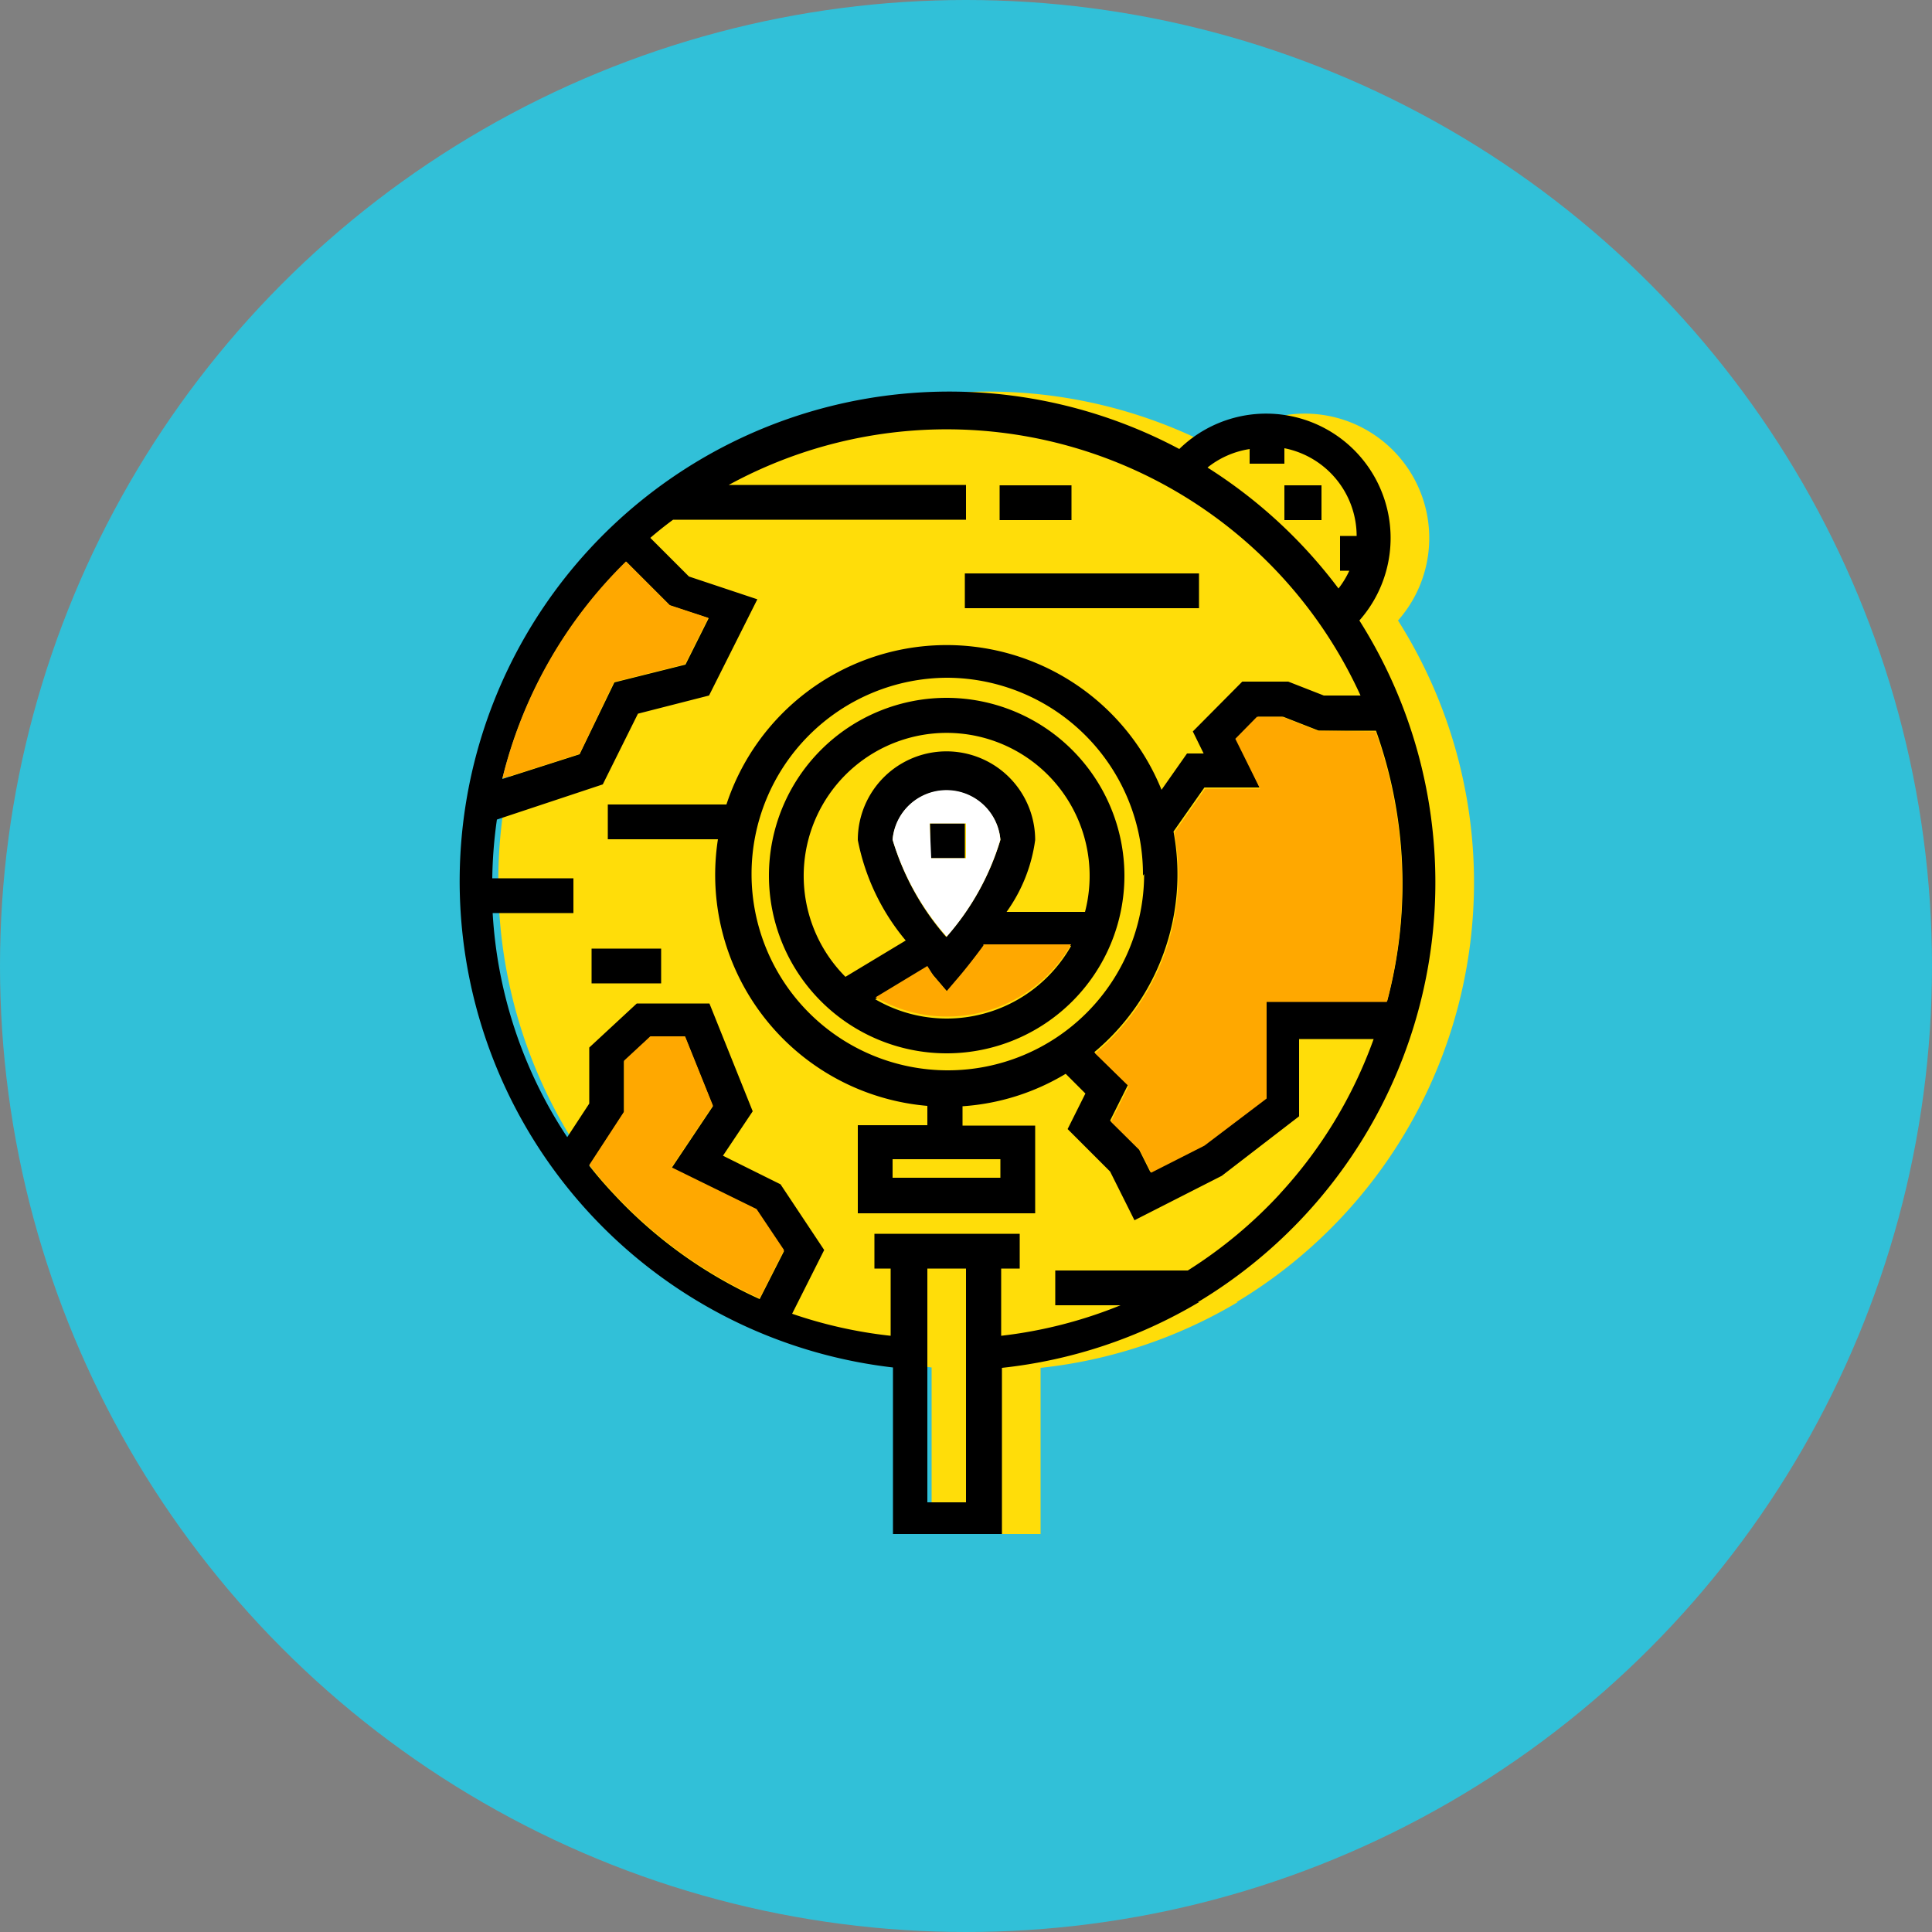 <svg id="レイヤー_1" data-name="レイヤー 1" xmlns="http://www.w3.org/2000/svg" viewBox="0 0 50 50"><rect x="0" y="0" width="50" height="50" fill="#808080" stroke="none"/><defs><style>.cls-1{fill:#31c0d8;}.cls-2{fill:#ffdd09;}.cls-3{fill:#ffa800;}.cls-4{fill:#fff;}</style></defs><title>アートボード 1 のコピー 10</title><circle class="cls-1" cx="25" cy="25" r="25"/><path class="cls-2" d="M36.17,16.07a3.22,3.22,0,0,0-4.65-4.45l0,0,0,0a12.67,12.67,0,1,0-7.41,23.77v4.31h2.82v-4.3a12.6,12.6,0,0,0,5.1-1.7H32v0a12.67,12.67,0,0,0,4.15-17.69Z"/><path d="M24.5,18.06a4.6,4.6,0,1,0,4.6,4.6A4.61,4.61,0,0,0,24.5,18.06Zm0,8.3a3.68,3.68,0,0,1-1.85-.5L24,25.05l.16.2.35.41.35-.41c.1-.12.33-.41.6-.77h2.26A3.7,3.7,0,0,1,24.5,26.36Zm-1.4-4.62a1.4,1.4,0,0,1,2.79,0,6.71,6.71,0,0,1-1.4,2.51A6.71,6.71,0,0,1,23.1,21.73Zm2.95,1.86a4.13,4.13,0,0,0,.74-1.86,2.29,2.29,0,0,0-4.59,0,5.76,5.76,0,0,0,1.24,2.6l-1.56.94a3.7,3.7,0,1,1,6.2-1.68h-2Z"/><rect x="24.07" y="21.31" width="0.9" height="0.9"/><rect x="25.87" y="12.56" width="1.86" height="0.9"/><rect x="24.97" y="14.84" width="6.06" height="0.9"/><rect x="33.24" y="12.56" width="0.96" height="0.9"/><rect x="15.31" y="24.55" width="1.8" height="0.9"/><path d="M35.17,16.07a3.22,3.22,0,0,0-4.65-4.45l0,0,0,0a12.67,12.67,0,1,0-7.41,23.77v4.31h2.82v-4.3a12.6,12.6,0,0,0,5.1-1.7H31v0a12.67,12.67,0,0,0,4.15-17.69Zm-2.83-4.44V12h.9v-.4a2.32,2.32,0,0,1,1.87,2.27v0h-.43v.9h.24a2.3,2.3,0,0,1-.28.46,12.77,12.77,0,0,0-3.39-3.13A2.3,2.3,0,0,1,32.35,11.62ZM16.21,14.54l1.13,1.13,1,.33-.6,1.2-1.84.46L15,19.52,13,20.16A11.77,11.77,0,0,1,16.21,14.54Zm3.45,19.08a11.78,11.78,0,0,1-3.77-2.71q-.34-.36-.64-.74l.9-1.38V27.47l.68-.63h.9l.72,1.79-1.07,1.6,2.2,1.09.71,1.06ZM25,38.88h-1V32.83h1Zm8.14-8a11.82,11.82,0,0,1-2.4,2H27.31v.9H29a11.72,11.72,0,0,1-3.09.79V32.83h.48v-.9H22.63v.9h.42v1.74A11.72,11.72,0,0,1,20.5,34l.83-1.65-1.13-1.7-1.49-.74.77-1.15-1.12-2.79H16.48l-1.23,1.14v1.45l-.57.87a11.72,11.72,0,0,1-1.93-5.8h2.09v-.9h-2.1a11.8,11.8,0,0,1,.12-1.52l2.74-.91.91-1.83L18.35,18l1.25-2.49-1.77-.59-1-1q.29-.25.59-.47H25v-.9H18.86A11.77,11.77,0,0,1,35.21,18h-.95l-.92-.36H32.15l-1.28,1.29.28.57h-.43l-.66.94a6,6,0,0,0-11.26.38H15.73v.9h2.85A6,6,0,0,0,24,28.62v.5h-1.8v2.28h4.59V29.13H24.91v-.5a5.94,5.94,0,0,0,2.67-.84l.51.51-.46.92,1.1,1.1.63,1.26,2.26-1.15,2-1.54v-2h1.93A11.75,11.75,0,0,1,33.11,30.91Zm-3.53-8.26a5.08,5.08,0,1,1-5.08-5.08A5.09,5.09,0,0,1,29.58,22.66ZM25.89,30v.48H23.1V30Zm6.87-4.09v2.5l-1.61,1.22-1.38.7-.29-.58L28.73,29l.46-.92-.87-.85a6,6,0,0,0,2.05-5.71h0l.8-1.14H32.6L32,19.12l.56-.57h.65l.92.36h1.48a11.8,11.8,0,0,1,.29,7H32.76Z"/><path class="cls-3" d="M17.38,30.21l1.07-1.6-.72-1.79h-.9l-.68.63v1.32l-.9,1.38q.3.38.64.74a11.78,11.78,0,0,0,3.77,2.71l.63-1.25-.71-1.06Z"/><path class="cls-3" d="M15.89,17.65l1.84-.46.6-1.2-1-.33-1.13-1.13A11.77,11.77,0,0,0,13,20.15L15,19.51Z"/><path class="cls-4" d="M25.89,21.73a1.4,1.4,0,0,0-2.79,0,6.71,6.71,0,0,0,1.4,2.51A6.71,6.71,0,0,0,25.89,21.73Zm-1.83-.42H25v.9h-.9Z"/><path class="cls-3" d="M25.45,24.47c-.27.37-.5.65-.6.77l-.35.41-.35-.41L24,25l-1.34.81a3.69,3.69,0,0,0,5.06-1.37H25.45Z"/><path class="cls-3" d="M34.1,18.91l-.92-.36h-.65l-.56.57.64,1.29H31.19l-.8,1.14h0a6,6,0,0,1-2.05,5.71l.87.85-.46.92.75.74.29.58,1.38-.7,1.61-1.22v-2.5h3.11a11.8,11.8,0,0,0-.29-7Z"/></svg>